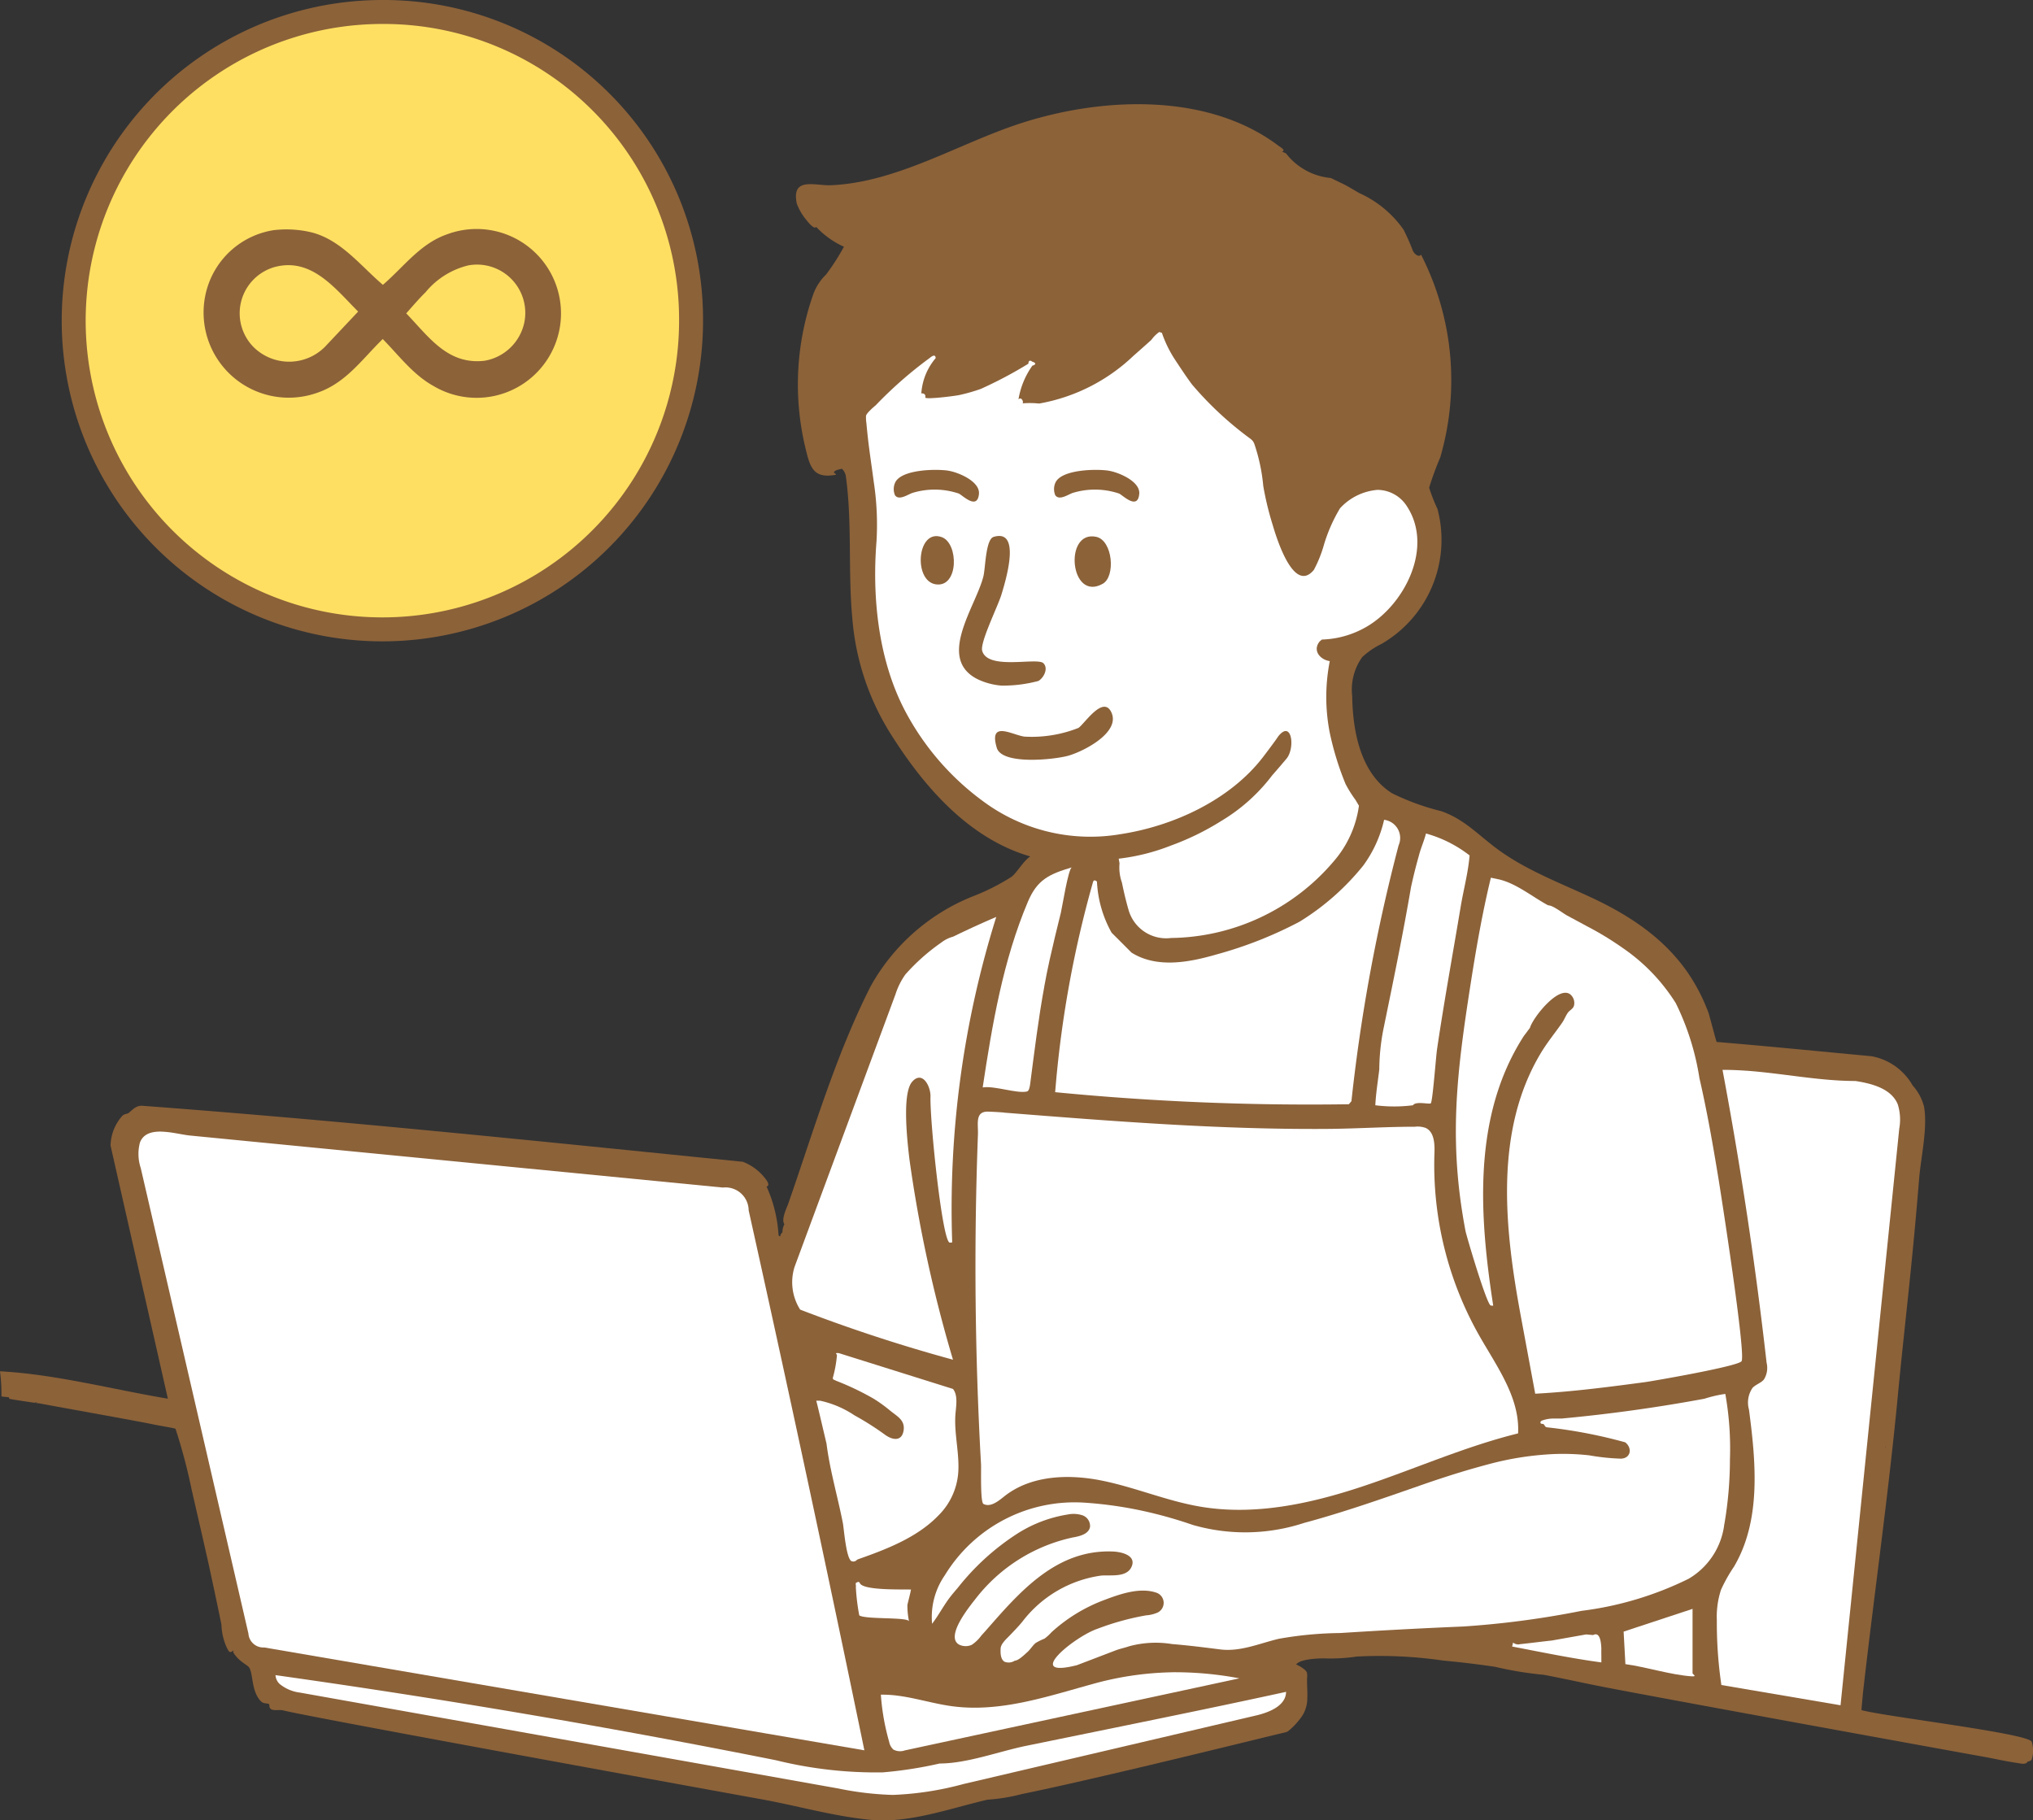 <svg xmlns="http://www.w3.org/2000/svg" width="169.674" height="151.924" viewBox="0 0 169.674 151.924">
  <rect x="0" y="0" width="169.674" height="151.924" fill="#333333" stroke="none"/>
  <g id="グループ_13973" data-name="グループ 13973" transform="translate(-5617.663 -1569.989)">
    <path id="パス_10662" data-name="パス 10662" d="M58.778,26.05A25.763,25.763,0,1,1,33.016.5,25.657,25.657,0,0,1,58.778,26.05" transform="translate(5616.561 1570.489)" fill="#ffdf62"/>
    <path id="パス_10663" data-name="パス 10663" d="M58.778,26.05A25.763,25.763,0,1,1,33.016.5,25.657,25.657,0,0,1,58.778,26.05Z" transform="translate(5616.561 1570.489)" fill="none" stroke="#8c6239" stroke-miterlimit="10" stroke-width="2"/>
    <path id="パス_10664" data-name="パス 10664" d="M169.556,146.239c-.213-.689-12.485-2.133-14.2-2.641.039-.472.085-.945.125-1.416.936-8.272,2.126-16.533,2.912-24.821.373-3.926.827-7.852,1.211-11.781q.309-3.149.565-6.3c.148-1.836.72-4.219.414-6.033a4.2,4.2,0,0,0-.953-1.777,4.976,4.976,0,0,0-3.434-2.441c-4.307-.4-8.612-.834-12.923-1.191-.032,0-.6-2.2-.675-2.415a15.629,15.629,0,0,0-1.111-2.374c-1.936-3.372-5.009-5.535-8.5-7.182-2.711-1.278-5.566-2.326-8-4.114-1.593-1.169-2.742-2.482-4.681-3.17a20.288,20.288,0,0,1-4.117-1.494c-2.591-1.621-3.292-5.066-3.334-8.122a4.652,4.652,0,0,1,.83-3.239,6.43,6.43,0,0,1,1.6-1.1,10.038,10.038,0,0,0,4.686-11.277,14.371,14.371,0,0,1-.695-1.767,24.933,24.933,0,0,1,.929-2.533A23.031,23.031,0,0,0,118.6,22.132c-.171.259-.556-.044-.683-.327a17.707,17.707,0,0,0-.774-1.754A9.028,9.028,0,0,0,113.46,17c-.413-.23-1.113-.667-1.489-.828l-.9-.437a5.331,5.331,0,0,1-3.735-2.045c-.058-.04-.205-.087-.331-.165.352-.1-.2-.4-.281-.465C100.8,8.57,91.963,8.976,85.2,11.167c-5.16,1.672-10.3,4.929-15.841,5.172-1.331.059-3.332-.744-2.858,1.537a4.692,4.692,0,0,0,.795,1.358c.072.093.654.85.823.583a7.277,7.277,0,0,0,2.316,1.655,18.977,18.977,0,0,1-1.489,2.317,4.352,4.352,0,0,0-1.073,1.657,22.673,22.673,0,0,0-.67,12.744c.388,1.609.616,2.686,2.573,2.308-.01-.089-.164-.137-.168-.163-.036-.212.506-.294.661-.331a1.124,1.124,0,0,1,.321.585c.547,3.938.174,7.924.544,11.882a21.269,21.269,0,0,0,3.227,9.7c2.765,4.383,6.507,8.7,11.627,10.186-.569.359-1.12,1.373-1.582,1.711a18.485,18.485,0,0,1-3.331,1.665,16.949,16.949,0,0,0-8.4,7.439c-2.923,5.749-4.762,12.069-6.88,18.141-.157.451-.617,1.327-.328,1.741a1.4,1.4,0,0,0-.165.661c-.075.1-.184.181-.169.33-.186.029-.144-.142-.162-.165a11.4,11.4,0,0,0-.993-3.971c.332-.092.014-.512-.092-.652A4.34,4.34,0,0,0,62,97.839c-16.7-1.684-33.449-3.432-50.18-4.678-.554.015-.8.406-1.116.622.027-.017.106.006.166,0H10.7c-.1.07-.316.047-.5.233a3.838,3.838,0,0,0-.973,2.472L14.01,117.61c-4.592-.766-9.38-2.041-14.01-2.285a15.033,15.033,0,0,1,.121,2.1.8.8,0,0,1,.155.025l.052,0c.134.011.268.026.4.042a.136.136,0,0,1,.042.126c0,.025,2.6.414,2.564.39.3.075,8.443,1.522,9.515,1.76.3.067,1.727.3,1.8.354A46.72,46.72,0,0,1,16,125.223c.114.494,1,4.358,1.324,5.792.173.768.951,4.4,1.158,5.461a4.982,4.982,0,0,0,.46,1.939c.159.271.2.492.533.212.024.041-.025.125,0,.165.478.79,1.185,1.021,1.333,1.273.311.53.187,1.779.814,2.619.338.452.484.29.831.411.064.093-.041.377.27.471.271.082.634-.014.932.062,2.176.565,37.665,7.01,39.824,7.4,3.06.549,6.055,1.429,9.157,1.729,3.254.312,6.61-.949,9.783-1.68a14.913,14.913,0,0,0,2.848-.466c1.765-.36,3.522-.755,5.277-1.157,4.1-.936,8.181-1.921,12.264-2.914,1.459-.354,2.916-.714,4.376-1.063a1.063,1.063,0,0,0,.3-.1,6.042,6.042,0,0,0,1.058-1.1,2.682,2.682,0,0,0,.564-1.621c.031-.6-.043-1.194-.013-1.791a1.213,1.213,0,0,0-.019-.388c-.075-.263-.657-.583-.9-.689.414-.522,2.266-.51,2.482-.5a14.568,14.568,0,0,0,2.565-.156,36.672,36.672,0,0,1,7.222.334q2.178.2,4.342.522a29.586,29.586,0,0,0,4.065.667c1.342.255,2.678.543,4.015.82,3.789.784,32.292,5.948,32.428,5.972,1.019.173,2.062.423,3.078.567.264.039.7.176.863-.122.11,0,.332-.109.331-.165a2.42,2.42,0,0,0,0-1.489m-12.143-24.745c-.039.148-.075.255-.1.254a2.01,2.01,0,0,0,.1-.254M2.924,117.943a.246.246,0,0,0,0-.042l.2.049a1.043,1.043,0,0,1-.2-.007m44.181,29.949h0v0M80.215,13.358l-.014.005h0l.014-.005m-10.77,3.149Zm34.584-4.8Zm1.821,1.158h0" transform="translate(5617.663 1569.109)" fill="#8c6239"/>
    <path id="パス_10665" data-name="パス 10665" d="M15.594,110.695c.823.028,1.721.263,2.311.321l6.316.617,12.633,1.233,25.54,2.494a1.936,1.936,0,0,1,2.158,1.9q5,22.5,9.657,45.066l-50.084-8.583a1.245,1.245,0,0,1-1.322-1.158q-4.493-19.425-8.986-38.849a3.739,3.739,0,0,1-.072-2.122c.285-.77,1.029-.949,1.85-.921" transform="translate(5615.594 1553.739)" fill="#fff"/>
    <path id="パス_10666" data-name="パス 10666" d="M85.882,44.531c-.159-1.232-.354-2.463-.493-3.706-.045-.4-.087-.806-.123-1.21A3.221,3.221,0,0,1,85.232,39c.025-.217.6-.714.808-.886a34.324,34.324,0,0,1,4.522-3.961q.453-.38.486.02a5.043,5.043,0,0,0-1.2,2.949c.22-.037.384.106.332.331-.05.209,2.592-.134,2.853-.2a14.644,14.644,0,0,0,1.788-.512,35.275,35.275,0,0,0,3.963-2.1c.006-.253.131-.323.331-.166.318.094.32.239,0,.332a6.718,6.718,0,0,0-1.158,2.813c.245-.271.47.252.332.331a7.5,7.5,0,0,1,1.394.015,15.227,15.227,0,0,0,7.872-3.986q.78-.682,1.489-1.324a2.9,2.9,0,0,1,.662-.662l.22.069a9.87,9.87,0,0,0,1.1,2.248c.458.694.914,1.389,1.409,2.057a28.4,28.4,0,0,0,4.874,4.532,1.286,1.286,0,0,1,.209.2,1.154,1.154,0,0,1,.13.254,15.14,15.14,0,0,1,.74,3.5,25.475,25.475,0,0,0,.79,3.259c.353,1.206,1.776,5.741,3.43,3.738a10.211,10.211,0,0,0,.841-2.093,13.318,13.318,0,0,1,1.344-3.05,4.764,4.764,0,0,1,3.135-1.538,2.936,2.936,0,0,1,2.458,1.386c2.247,3.459-.251,8.291-3.475,10.094a7.869,7.869,0,0,1-3.627,1.012l-.179.147c-.622.735-.011,1.524.833,1.654a15.524,15.524,0,0,0-.006,5.957,24.682,24.682,0,0,0,1.324,4.3,10.283,10.283,0,0,0,.828,1.324l.288.487a8.916,8.916,0,0,1-2.108,4.643,18.1,18.1,0,0,1-13.575,6.395,3.261,3.261,0,0,1-3.552-2.368c-.215-.741-.393-1.5-.545-2.254a3.737,3.737,0,0,1-.2-1.607l-.071-.39a17.282,17.282,0,0,0,4.373-1.1,21.905,21.905,0,0,0,4.186-2.047,14.925,14.925,0,0,0,4.257-3.816c.384-.426,1.18-1.371,1.18-1.371.756-.884.455-3.316-.687-1.867-.268.422-1.276,1.737-1.276,1.737-2.764,3.582-7.461,5.733-11.838,6.412a15.02,15.02,0,0,1-11.061-2.418,22.133,22.133,0,0,1-6.948-7.837c-2.234-4.231-2.777-9.451-2.4-14.161a23.682,23.682,0,0,0-.224-4.951" transform="translate(5604.708 1565.702)" fill="#fff"/>
    <path id="パス_10667" data-name="パス 10667" d="M98.388,108.809c8.992.709,17.988,1.426,27.014,1.358,2.424-.018,4.852-.181,7.276-.181a1.953,1.953,0,0,1,.9.1c.715.328.762,1.306.734,2.093a28.89,28.89,0,0,0,3.724,15.211c1.473,2.6,3.422,5.21,3.255,8.19-4.454,1.1-8.666,2.993-13.021,4.438s-9,2.445-13.52,1.671c-2.8-.478-5.442-1.619-8.226-2.176s-5.917-.438-8.132,1.336c-.506.405-1.147.921-1.721.617-.271-.143-.182-2.9-.2-3.3q-.1-1.718-.174-3.437-.153-3.438-.226-6.879-.146-6.88.031-13.763.045-1.72.109-3.439c.034-.9-.268-1.958.864-1.922.438.014.876.041,1.315.075" transform="translate(5603.07 1554.037)" fill="#fff"/>
    <path id="パス_10668" data-name="パス 10668" d="M157.849,147.339a6.119,6.119,0,0,1-2.978,4.59,27.987,27.987,0,0,1-8.943,2.679,76.059,76.059,0,0,1-9.864,1.306q-5.136.216-10.267.545a30.869,30.869,0,0,0-5.141.483c-1.6.38-3.2,1.1-4.89.884-1.33-.167-2.659-.338-3.995-.444a8.467,8.467,0,0,0-3.58.177c-.378.131-.773.207-1.149.35l-1.266.484-1.961.75c-4.546,1.148-.2-2.4,1.738-3.047a22.084,22.084,0,0,1,4.033-1.112,2.868,2.868,0,0,0,.983-.243.9.9,0,0,0-.174-1.666c-1.381-.445-3.033.15-4.325.638a13.561,13.561,0,0,0-4.374,2.678,4.131,4.131,0,0,1-.589.538,4.816,4.816,0,0,0-.736.362c-.266.224-.441.538-.7.767-.216.188-.736.707-1.04.707a.932.932,0,0,1-.861.088c-.344-.211-.339-.754-.323-1.1.014-.4.5-.817.75-1.08.37-.388.729-.751,1.068-1.166a10.018,10.018,0,0,1,6.563-3.841c.782-.073,2.167.2,2.562-.772.381-.934-.892-1.209-1.553-1.237-4.423-.189-7.378,2.9-10.053,5.945-.312.354-.62.713-.94,1.06a3.11,3.11,0,0,1-.815.787,1.253,1.253,0,0,1-.968.013.7.7,0,0,1-.361-.32c-.458-.928,1.18-2.933,1.714-3.613a13.989,13.989,0,0,1,8.051-5.045c.594-.1,1.335-.287,1.443-.879a.944.944,0,0,0-.623-.968,2.4,2.4,0,0,0-1.23-.071,11.02,11.02,0,0,0-4.35,1.687,20.389,20.389,0,0,0-4.829,4.427c-.224.263-.452.525-.661.8-.537.7-.945,1.5-1.488,2.207a6.13,6.13,0,0,1,1.071-4.06,12.682,12.682,0,0,1,11.622-6.05,33.425,33.425,0,0,1,4.9.69,36.282,36.282,0,0,1,4.161,1.17,15.775,15.775,0,0,0,9.283-.164c3.252-.875,6.463-2,9.64-3.108,1.238-.433,2.48-.845,3.736-1.222q1.009-.3,2.028-.571a25.341,25.341,0,0,1,5.527-.853,19.913,19.913,0,0,1,2.88.11,18.142,18.142,0,0,0,2.642.277c.835-.027.966-.891.359-1.363a41.31,41.31,0,0,0-6.483-1.247.335.335,0,0,1-.15-.043c-.089-.06-.111-.2-.21-.237-.065-.026-.149,0-.2-.05a.127.127,0,0,1,0-.17.34.34,0,0,1,.163-.091,2.856,2.856,0,0,1,.921-.147h.662q5.995-.557,11.914-1.654a10.435,10.435,0,0,1,1.737-.4,26.055,26.055,0,0,1,.386,5.46,32.018,32.018,0,0,1-.461,5.38" transform="translate(5603.728 1549.818)" fill="#fff"/>
    <path id="パス_10669" data-name="パス 10669" d="M146.826,85.829c1.487.326,2.836,1.465,4.164,2.178.409,0,1.213.651,1.583.851l1.7.916a25.674,25.674,0,0,1,2.89,1.756,15.669,15.669,0,0,1,4.481,4.641,21.649,21.649,0,0,1,1.973,6.257c.639,2.768,1.124,5.56,1.585,8.361.179,1.091,2.293,14.576,1.935,15.257-.228.433-7.566,1.688-8.033,1.75-3.056.41-6.11.806-9.192.97l-1.195-6.435c-1.336-7.192-2.286-15.468,1.69-22.038.528-.873,1.176-1.657,1.756-2.494.181-.26.3-.592.48-.839.151-.2.443-.325.506-.587a.936.936,0,0,0-.3-.924c-.989-.8-3.149,1.956-3.38,2.791-.169.216-.326.443-.5.662-4.3,6.666-3.733,14.952-2.562,22.512a.58.58,0,0,1-.211-.013c-.339-.1-2.013-5.774-2.1-6.206-1.425-7.478-.751-13.065.4-20.468.467-3.013,1.009-6.127,1.716-9.026l.6.129" transform="translate(5595.88 1557.538)" fill="#fff"/>
    <path id="パス_10670" data-name="パス 10670" d="M171.418,104.682c3.048.219,6.1.859,9.117.859,1.4.216,3.009.644,3.539,1.954a4.249,4.249,0,0,1,.122,2.028q-2.449,24.06-4.9,48.119l-9.946-1.69a35.788,35.788,0,0,1-.378-5.421,7.209,7.209,0,0,1,.349-2.53,13.065,13.065,0,0,1,1.083-1.927c2.275-3.858,1.837-8.677,1.249-13.116a2.145,2.145,0,0,1,.31-1.818c.275-.278.692-.391.942-.691a1.841,1.841,0,0,0,.219-1.4q-1.392-12.28-3.678-24.437c.656,0,1.314.025,1.971.073" transform="translate(5591.978 1554.664)" fill="#fff"/>
    <path id="パス_10671" data-name="パス 10671" d="M129.577,83.805a10.387,10.387,0,0,0,1.727-3.8,1.526,1.526,0,0,1,1.21,2.13,145.525,145.525,0,0,0-3.938,21.354l-.218.254a218.9,218.9,0,0,1-24.508-1.007A90.673,90.673,0,0,1,107,85.229c.054-.2.159-.22.338-.068a9.645,9.645,0,0,0,1.226,4.27q.827.82,1.654,1.654c2.126,1.336,4.822.814,7.084.16a33.944,33.944,0,0,0,6.935-2.731,20.743,20.743,0,0,0,5.342-4.71" transform="translate(5601.877 1558.403)" fill="#fff"/>
    <path id="パス_10672" data-name="パス 10672" d="M91.386,91.214q1.763-.861,3.61-1.652a81.4,81.4,0,0,0-3.678,27.158.593.593,0,0,1-.205.023c-.611-.062-1.631-9.8-1.609-12.12.061-.862-.655-2.3-1.528-1.305s-.386,5.115-.229,6.45a113.15,113.15,0,0,0,3.637,16.747,131.968,131.968,0,0,1-12.755-4.181,4.264,4.264,0,0,1-.467-3.565q4.162-11.247,8.426-22.756a5.945,5.945,0,0,1,.828-1.655,16.735,16.735,0,0,1,2.978-2.647,2.832,2.832,0,0,1,.993-.5" transform="translate(5605.815 1556.951)" fill="#fff"/>
    <path id="パス_10673" data-name="パス 10673" d="M27.44,164.9a1.084,1.084,0,0,1-.324-.715q20.975,2.95,41.759,7.1a35,35,0,0,0,8.912,1.015,34.186,34.186,0,0,0,4.761-.741c2.29,0,4.973-1.017,7.223-1.476l7.491-1.531c4.749-.971,9.464-1.94,14.195-2.973-.01,1.15-1.383,1.709-2.5,1.971l-24.4,5.715a26.128,26.128,0,0,1-5.928.916,26.129,26.129,0,0,1-4.548-.538l-44.914-8a3.316,3.316,0,0,1-1.727-.739" transform="translate(5613.541 1545.607)" fill="#fff"/>
    <path id="パス_10674" data-name="パス 10674" d="M139,83.182c.154-.6.434-1.225.589-1.83a10.45,10.45,0,0,1,3.639,1.831c-.118,1.432-.5,2.827-.738,4.243-.661,3.964-1.387,7.927-1.976,11.916-.1.672-.366,4.358-.523,4.524-.109.116-1.258-.205-1.487.166a12.427,12.427,0,0,1-3.144,0c.049-.986.212-2,.331-2.978a17.947,17.947,0,0,1,.332-3.31c.812-3.962,1.636-7.925,2.316-11.914q.3-1.378.662-2.647" transform="translate(5597.087 1558.199)" fill="#fff"/>
    <path id="パス_10675" data-name="パス 10675" d="M101.864,94.611c-.5,2.708-.83,5.447-1.187,8.177-.021.164-.082.555-.259.6-.825.2-2.732-.5-3.7-.338.795-5.252,1.693-10.583,3.774-15.5.778-1.841,1.771-2.3,3.67-2.866-.3.09-.812,3.351-.919,3.782-.322,1.3-.643,2.608-.934,3.918q-.247,1.11-.449,2.231" transform="translate(5602.96 1557.693)" fill="#fff"/>
    <path id="パス_10676" data-name="パス 10676" d="M84.564,155.108c.261.634,3.623.511,4.27.539-.081.43-.2.852-.3,1.28a6.606,6.606,0,0,0,.136,1.375c-.084-.38-3.626-.143-4.153-.5a17.358,17.358,0,0,1-.285-2.363c.027-.1-.034-.272,0-.331q.251-.193.331,0" transform="translate(5604.86 1547.002)" fill="#fff"/>
    <path id="パス_10677" data-name="パス 10677" d="M156.27,161.353c-.009.385.008.774,0,1.158-2.5-.334-4.969-.851-7.446-1.325l.081-.327a.684.684,0,0,0,.609.127c.874-.09,1.746-.208,2.621-.3l2.813-.5a.673.673,0,0,1,.165,0l.469.044q.628-.333.689,1.114" transform="translate(5595.041 1546.217)" fill="#fff"/>
    <path id="パス_10678" data-name="パス 10678" d="M110.919,163.9a28.992,28.992,0,0,1,5.7.507l-27.917,6.013a1.192,1.192,0,0,1-.959-.067,1.139,1.139,0,0,1-.352-.638,18.972,18.972,0,0,1-.695-3.943c2.009-.04,3.947.693,5.939.962,3.981.536,7.869-.789,11.655-1.83a26.3,26.3,0,0,1,6.624-1" transform="translate(5604.484 1545.651)" fill="#fff"/>
    <path id="パス_10679" data-name="パス 10679" d="M81.991,134.793l-.141-.063a.208.208,0,0,1-.125-.1.2.2,0,0,1,.005-.116,10.148,10.148,0,0,0,.332-1.846c.005-.1-.253-.221.167-.176l9.514,2.986c.47.562.232,1.589.2,2.246-.087,1.512.331,3.084.25,4.627a5.621,5.621,0,0,1-1.643,3.67c-1.789,1.861-4.354,2.839-6.74,3.678-.122.043-.194.241-.5.165-.477-.121-.663-2.725-.751-3.178-.427-2.189-1.091-4.433-1.366-6.638-.06-.246-.838-3.586-.86-3.586.109,0,.22,0,.33,0a8.305,8.305,0,0,1,2.86,1.22,23.934,23.934,0,0,1,2.58,1.64c.561.4,1.322.569,1.506-.291.2-.953-.539-1.264-1.139-1.769a12.23,12.23,0,0,0-1.34-.966,23.036,23.036,0,0,0-3.139-1.5" transform="translate(5605.452 1550.427)" fill="#fff"/>
    <path id="パス_10680" data-name="パス 10680" d="M165.551,157.662v5.378c0,.072.434.287-.084.251-1.749-.123-3.757-.773-5.52-1.018l-.148-2.714Z" transform="translate(5593.372 1546.599)" fill="#fff"/>
    <path id="パス_10681" data-name="パス 10681" d="M25.979,21.95a9,9,0,0,1,3.059.193c2.469.624,4.105,2.8,5.963,4.38,1.739-1.489,3.115-3.455,5.394-4.229a7.045,7.045,0,1,1-1.165,12.675c-1.717-.951-2.891-2.548-4.241-3.922-1.746,1.7-3.077,3.68-5.493,4.494a7.106,7.106,0,0,1-9.144-8.8,6.915,6.915,0,0,1,5.627-4.795M24.2,31.71a4.22,4.22,0,0,0,5.964-.012l2.772-2.943c-1.9-1.894-3.858-4.516-6.926-3.729A4.012,4.012,0,0,0,24.2,31.71M42.133,24.9a6.641,6.641,0,0,0-3.574,2.245c-.558.548-1.091,1.174-1.609,1.76,1.882,1.952,3.448,4.317,6.542,3.954a4.1,4.1,0,0,0,3.314-3.2A4.03,4.03,0,0,0,42.133,24.9" transform="translate(5614.618 1567.237)" fill="#8c6239"/>
    <path id="パス_10682" data-name="パス 10682" d="M101.433,62.688c-.522-.513-4.645.615-5.11-1.033-.2-.7,1.312-3.718,1.61-4.711.311-1.035,1.711-5.514-.654-4.8-.673.2-.683,2.6-.856,3.293C95.8,57.95,92.51,62.248,95.892,64a5.629,5.629,0,0,0,2.036.556,11.355,11.355,0,0,0,3.082-.386c.452-.257.855-1.051.422-1.478" transform="translate(5603.315 1562.651)" fill="#8c6239"/>
    <path id="パス_10683" data-name="パス 10683" d="M104.9,70.642a10.583,10.583,0,0,1-4.507.728c-1-.123-3.01-1.409-2.315.934.431,1.45,4.778.989,5.95.665,1.268-.35,4.438-1.955,3.6-3.654-.694-1.408-2.245,1.006-2.73,1.327" transform="translate(5602.776 1560.095)" fill="#8c6239"/>
    <path id="パス_10684" data-name="パス 10684" d="M92.377,52.17c-2.075-.754-2.406,3.658-.5,3.938,1.923.282,1.913-3.426.5-3.938" transform="translate(5603.889 1562.648)" fill="#8c6239"/>
    <path id="パス_10685" data-name="パス 10685" d="M108.3,45.632c-1.024-.159-3.941-.114-4.447,1a1.324,1.324,0,0,0-.014,1.045c.354.505,1.146-.118,1.536-.212a6.338,6.338,0,0,1,3.786.073c.294.119,1.553,1.428,1.689.036.1-1.05-1.726-1.81-2.551-1.939" transform="translate(5601.895 1563.639)" fill="#8c6239"/>
    <path id="パス_10686" data-name="パス 10686" d="M92.524,45.632c-1.024-.159-3.941-.114-4.447,1a1.324,1.324,0,0,0-.014,1.045c.354.505,1.146-.118,1.536-.212a6.338,6.338,0,0,1,3.786.073c.294.119,1.553,1.428,1.689.036.1-1.05-1.726-1.81-2.551-1.939" transform="translate(5604.292 1563.639)" fill="#8c6239"/>
    <path id="パス_10687" data-name="パス 10687" d="M107.571,52.147c-2.733-.593-2.211,5.462.538,3.919,1.094-.613.836-3.622-.538-3.919" transform="translate(5601.586 1562.645)" fill="#8c6239"/>
  </g>
</svg>
